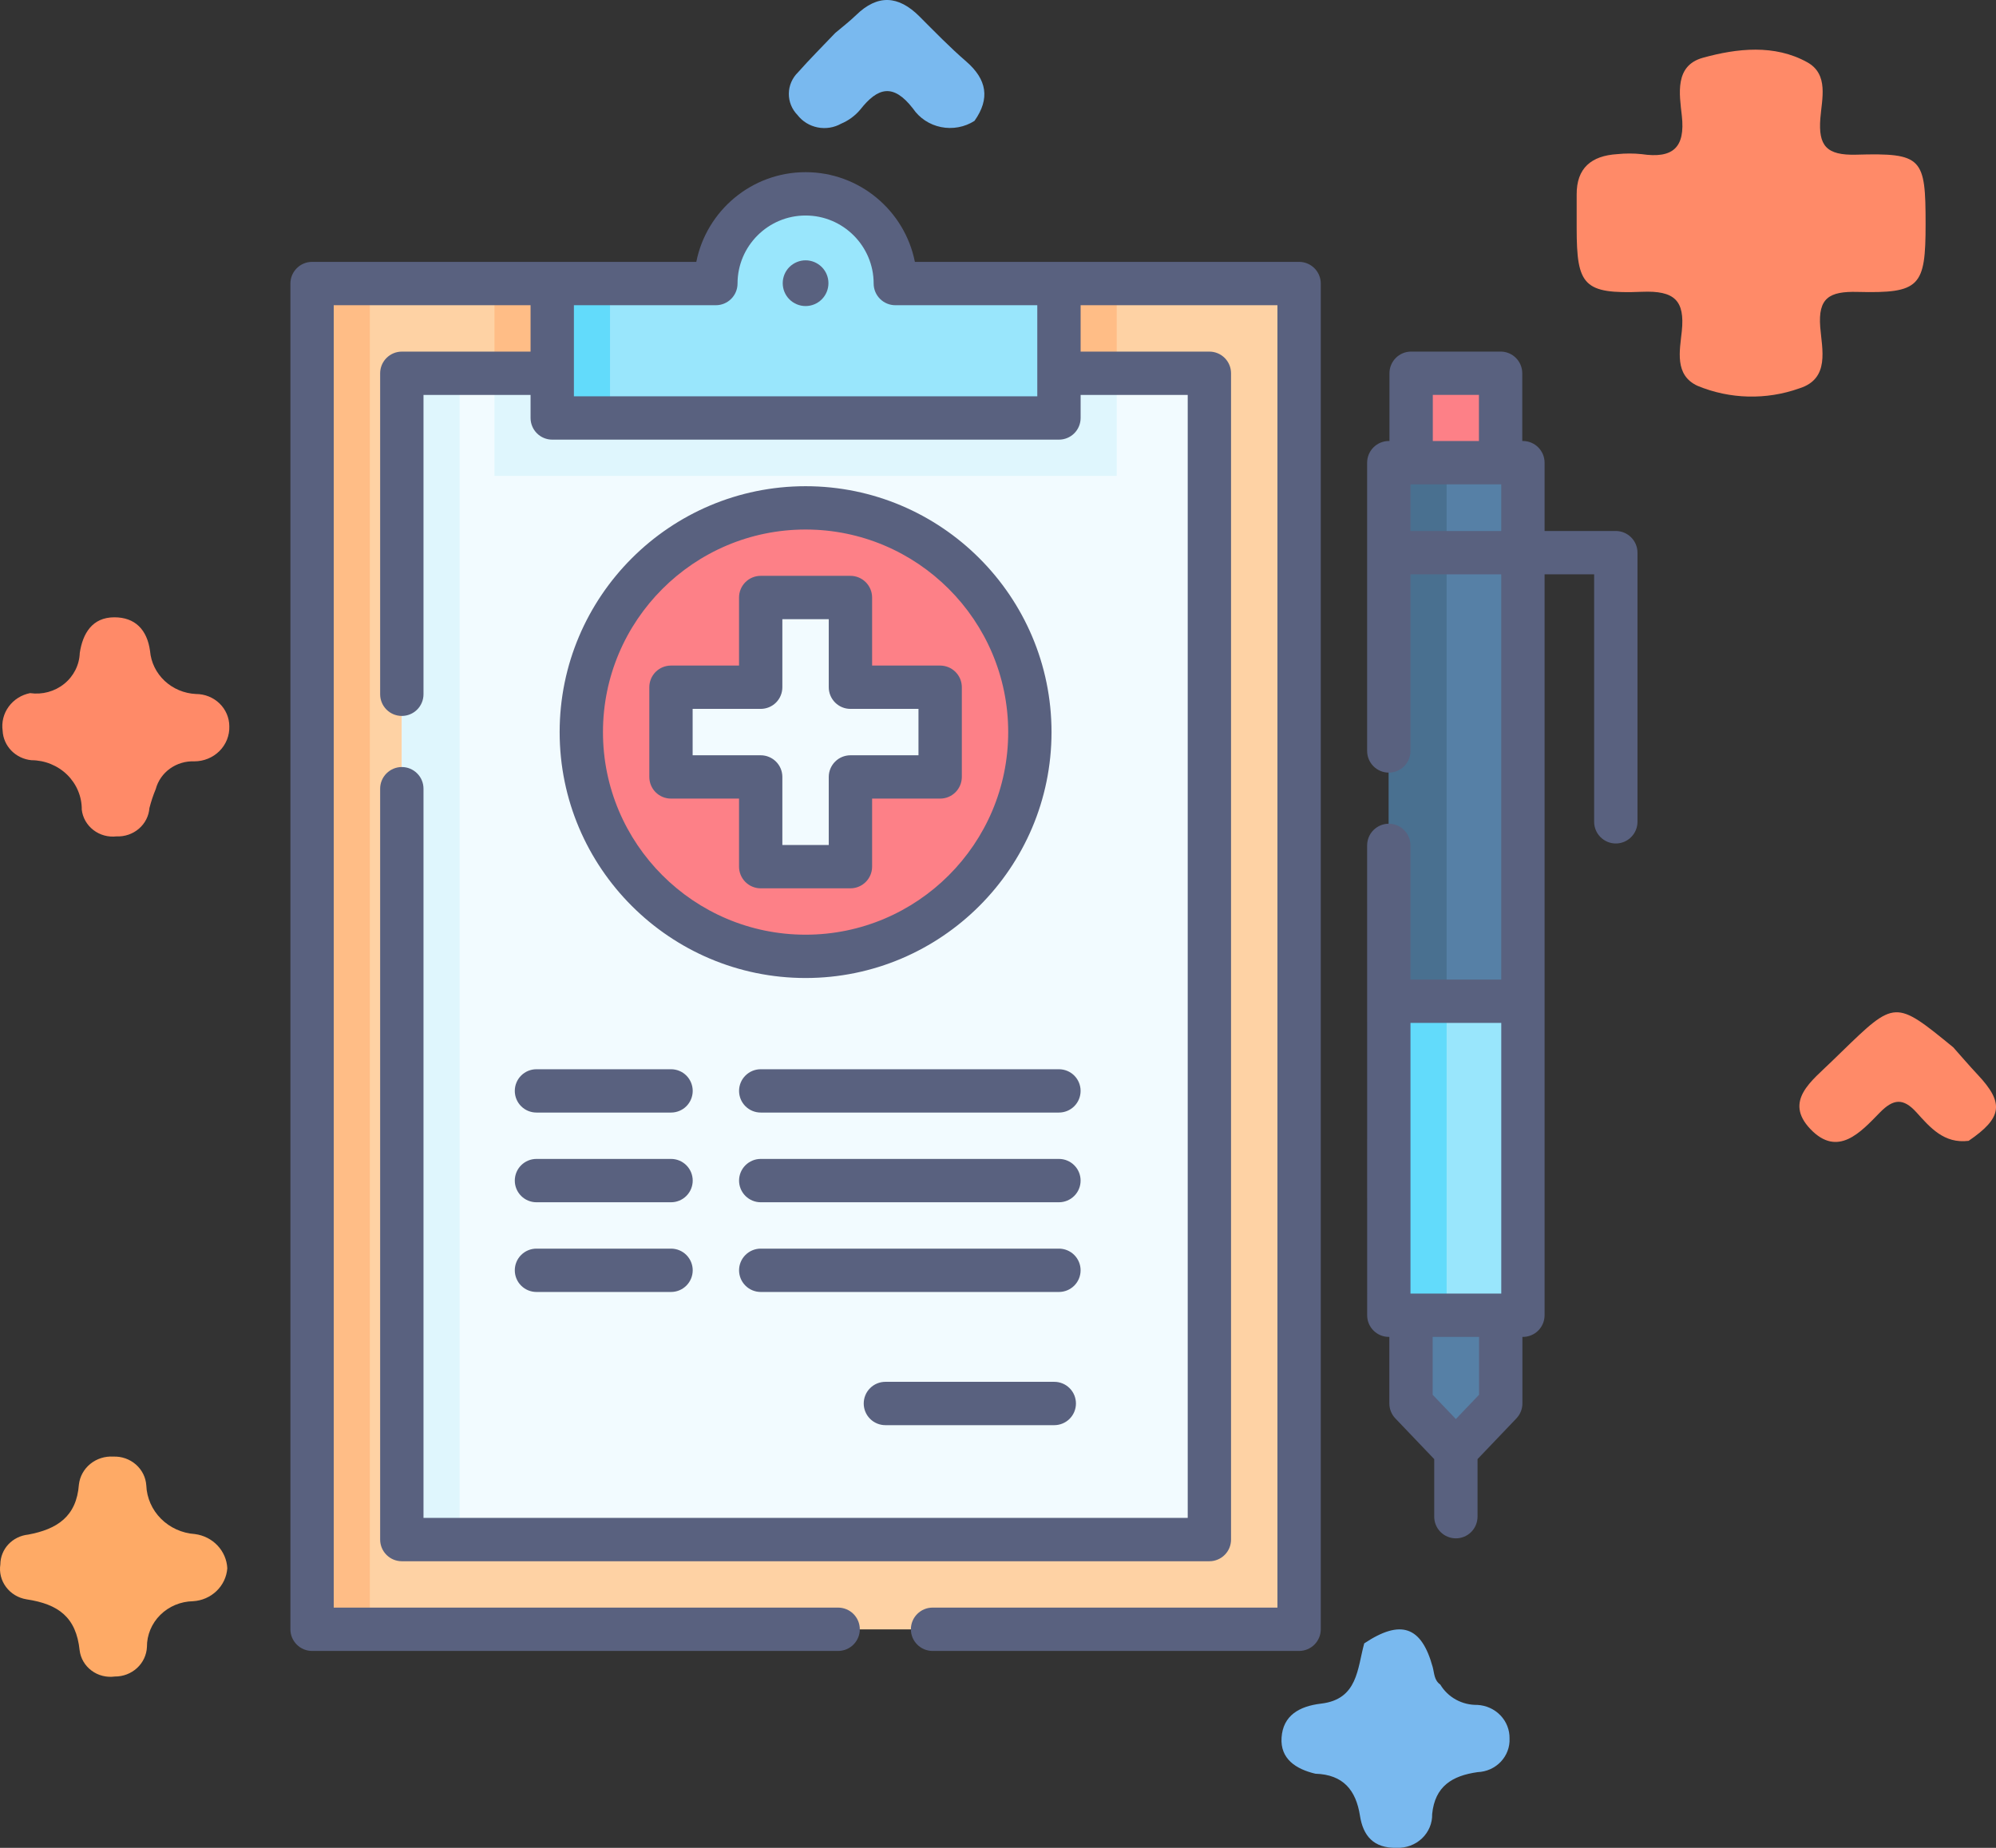 <svg width="81" height="75" viewBox="0 0 81 75" fill="none" xmlns="http://www.w3.org/2000/svg">
<rect x="0" y="0" width="81" height="75" fill="#333333" stroke="none"/>
<path d="M53.38 71.991C52.581 71.802 51.951 71.384 52.007 70.528C52.066 69.633 52.715 69.252 53.617 69.145C55.106 68.968 55.08 67.719 55.362 66.701C56.842 65.714 57.686 66 58.14 67.661C58.209 67.915 58.196 68.196 58.448 68.372C58.6 68.627 58.819 68.838 59.084 68.984C59.348 69.129 59.647 69.203 59.951 69.198C60.31 69.216 60.647 69.369 60.891 69.624C61.135 69.879 61.267 70.217 61.259 70.565C61.267 70.737 61.239 70.909 61.177 71.07C61.116 71.232 61.022 71.38 60.902 71.507C60.781 71.633 60.636 71.736 60.475 71.808C60.313 71.88 60.139 71.92 59.961 71.927C58.929 72.073 58.232 72.502 58.119 73.626C58.124 73.809 58.09 73.992 58.019 74.162C57.948 74.332 57.842 74.487 57.707 74.615C57.572 74.744 57.411 74.844 57.234 74.91C57.057 74.976 56.868 75.006 56.679 74.998C55.732 75.022 55.314 74.499 55.189 73.695C55.027 72.665 54.517 72.026 53.38 71.991Z" fill="#79B9EF"/>
<path d="M79.889 46.304C78.891 46.428 78.33 45.765 77.774 45.15C77.238 44.557 76.835 44.594 76.286 45.156C75.512 45.948 74.582 46.996 73.467 45.825C72.376 44.68 73.535 43.864 74.323 43.09C74.456 42.959 74.59 42.831 74.723 42.702C76.907 40.581 76.907 40.581 79.265 42.508C79.596 42.88 79.919 43.258 80.26 43.622C81.34 44.772 81.259 45.369 79.889 46.304Z" fill="#FF8A68"/>
<path d="M9.224 63.654C9.198 64.002 9.043 64.33 8.787 64.576C8.531 64.822 8.192 64.969 7.832 64.99C7.332 64.999 6.855 65.198 6.505 65.545C6.155 65.892 5.96 66.359 5.963 66.844C5.949 67.169 5.805 67.477 5.562 67.701C5.319 67.925 4.995 68.049 4.66 68.046C4.493 68.069 4.324 68.059 4.161 68.018C3.998 67.977 3.846 67.904 3.713 67.804C3.58 67.705 3.469 67.581 3.386 67.439C3.303 67.297 3.25 67.141 3.231 66.979C3.09 65.638 2.372 65.108 1.076 64.913C0.742 64.859 0.444 64.68 0.246 64.414C0.047 64.149 -0.036 63.819 0.014 63.495C0.016 63.194 0.132 62.904 0.34 62.681C0.549 62.459 0.834 62.318 1.143 62.286C2.317 62.067 3.105 61.555 3.202 60.253C3.24 59.926 3.405 59.627 3.665 59.416C3.925 59.205 4.258 59.099 4.597 59.12C4.934 59.106 5.263 59.221 5.513 59.44C5.764 59.659 5.916 59.964 5.937 60.291C5.957 60.797 6.17 61.279 6.534 61.643C6.898 62.007 7.388 62.229 7.91 62.264C8.263 62.31 8.587 62.474 8.827 62.728C9.067 62.982 9.208 63.31 9.224 63.654Z" fill="#FEAA66"/>
<path d="M33.895 1.338C34.178 1.098 34.474 0.872 34.739 0.615C35.615 -0.24 36.458 -0.183 37.304 0.659C37.928 1.282 38.542 1.918 39.209 2.494C40.052 3.224 40.184 4.005 39.546 4.906C39.348 5.033 39.126 5.12 38.894 5.163C38.661 5.206 38.422 5.205 38.19 5.158C37.957 5.111 37.737 5.021 37.541 4.891C37.346 4.762 37.178 4.596 37.048 4.404C36.248 3.372 35.619 3.544 34.908 4.452C34.7 4.699 34.434 4.894 34.132 5.021C33.844 5.183 33.505 5.236 33.179 5.171C32.853 5.106 32.563 4.927 32.364 4.669C32.134 4.434 32.008 4.122 32.012 3.799C32.015 3.476 32.148 3.167 32.383 2.937C32.867 2.39 33.389 1.871 33.895 1.338Z" fill="#79B9EF"/>
<path d="M1.22 28.132C1.465 28.167 1.716 28.152 1.955 28.087C2.194 28.022 2.416 27.909 2.606 27.755C2.797 27.601 2.951 27.41 3.06 27.193C3.169 26.977 3.229 26.741 3.237 26.501C3.359 25.702 3.748 25.058 4.635 25.055C5.479 25.052 5.971 25.554 6.089 26.423C6.128 26.884 6.339 27.314 6.682 27.636C7.025 27.956 7.477 28.146 7.953 28.168C8.131 28.168 8.307 28.202 8.471 28.268C8.635 28.334 8.785 28.431 8.91 28.553C9.036 28.675 9.135 28.82 9.203 28.979C9.271 29.139 9.306 29.309 9.306 29.482C9.312 29.666 9.279 29.849 9.211 30.021C9.142 30.193 9.039 30.35 8.906 30.483C8.774 30.615 8.616 30.72 8.44 30.792C8.265 30.864 8.077 30.901 7.887 30.901C7.533 30.887 7.184 30.991 6.899 31.195C6.614 31.399 6.41 31.692 6.321 32.025C6.217 32.276 6.131 32.534 6.064 32.796C6.04 33.119 5.887 33.42 5.637 33.635C5.388 33.85 5.061 33.962 4.728 33.947C4.562 33.966 4.393 33.953 4.232 33.909C4.071 33.865 3.921 33.79 3.79 33.689C3.659 33.588 3.55 33.463 3.469 33.322C3.388 33.18 3.336 33.023 3.318 32.862C3.321 32.6 3.27 32.341 3.168 32.098C3.067 31.855 2.917 31.634 2.728 31.447C2.538 31.261 2.312 31.113 2.063 31.011C1.814 30.909 1.546 30.856 1.276 30.855C0.966 30.825 0.676 30.688 0.462 30.468C0.247 30.248 0.121 29.961 0.107 29.659C0.058 29.315 0.145 28.965 0.352 28.682C0.559 28.398 0.869 28.202 1.22 28.132Z" fill="#FF8A68"/>
<path d="M78.143 9.096C78.143 11.632 77.921 11.911 75.382 11.848C74.234 11.818 73.775 12.093 73.867 13.274C73.937 14.173 74.272 15.374 73.016 15.764C71.676 16.241 70.198 16.204 68.886 15.659C67.94 15.224 68.169 14.221 68.25 13.439C68.378 12.192 67.95 11.789 66.635 11.843C64.265 11.94 63.984 11.589 63.983 9.267C63.983 8.811 63.986 8.355 63.983 7.898C63.976 6.825 64.575 6.32 65.631 6.256C65.96 6.222 66.29 6.222 66.619 6.256C67.899 6.447 68.393 5.981 68.251 4.701C68.154 3.826 67.945 2.665 69.107 2.344C70.49 1.962 72.011 1.789 73.342 2.528C74.221 3.016 73.933 4.02 73.872 4.802C73.786 5.91 74.112 6.313 75.332 6.278C78.012 6.203 78.144 6.4 78.143 9.096Z" fill="#FF8A68"/>
<path d="M52.719 66.133H12.664V11.512H52.719V66.133Z" fill="#FED2A4"/>
<path d="M45.317 19.314H20.066V11.512H45.317V19.314ZM15.009 66.133H12.664V11.512H15.009V66.133Z" fill="#FFBD86"/>
<path d="M60.903 56.967L59.082 58.875L57.262 56.967V53.388H60.903V56.967Z" fill="#5680A6"/>
<path d="M60.898 18.781H57.268V15.151H60.898V18.781Z" fill="#FD8087"/>
<path d="M61.803 53.383H56.361V40.638H61.803V53.383Z" fill="#99E6FC"/>
<path d="M58.706 53.383H56.361V40.638H58.706V53.383Z" fill="#62DBFB"/>
<path d="M61.803 40.641H56.361V18.782H61.803V40.641Z" fill="#5680A6"/>
<path d="M58.706 40.641H56.361V18.782H58.706V40.641Z" fill="#497090"/>
<path d="M49.078 62.492H16.307V15.155H49.078V62.492Z" fill="#F2FBFF"/>
<path d="M45.318 19.314H20.066V15.155H45.318V19.314ZM18.651 62.492H16.307V15.155H18.651V62.492Z" fill="#DFF6FD"/>
<path d="M36.333 11.512C36.333 9.501 34.703 7.871 32.692 7.871C30.681 7.871 29.05 9.501 29.05 11.512H22.41V16.969H42.973V11.512H36.333Z" fill="#99E6FC"/>
<path d="M22.41 11.512H24.755V16.969H22.41V11.512Z" fill="#62DBFB"/>
<path d="M41.793 29.711C41.793 34.738 37.718 38.812 32.691 38.812C27.665 38.812 23.59 34.738 23.59 29.711C23.59 24.684 27.665 20.61 32.691 20.61C37.718 20.61 41.793 24.684 41.793 29.711Z" fill="#FD8087"/>
<path d="M38.154 27.897H34.513V24.256H30.872V27.897H27.23V31.538H30.872V35.18H34.513V31.538H38.154V27.897Z" fill="#F2FBFF"/>
<path d="M33.348 10.838C33.522 11.012 33.619 11.248 33.619 11.494C33.619 11.74 33.522 11.976 33.348 12.15C33.174 12.324 32.938 12.422 32.692 12.422C32.446 12.422 32.209 12.324 32.035 12.15C31.949 12.064 31.881 11.962 31.834 11.849C31.788 11.737 31.764 11.616 31.764 11.494C31.764 11.372 31.788 11.252 31.834 11.139C31.881 11.026 31.949 10.924 32.035 10.838C32.122 10.752 32.224 10.684 32.337 10.637C32.449 10.59 32.57 10.566 32.692 10.566C32.813 10.566 32.934 10.59 33.047 10.637C33.159 10.684 33.261 10.752 33.348 10.838Z" fill="#59617F"/>
<path d="M57.239 21.552V19.658H57.258C57.261 19.658 57.263 19.658 57.266 19.658H60.896C60.898 19.658 60.901 19.658 60.904 19.658H60.922V21.552H57.239ZM58.145 16.028H60.017V17.899H58.145V16.028ZM60.022 56.609L59.081 57.596L58.139 56.61V54.262H60.022V56.609ZM57.239 52.503V41.517H60.923V52.503H57.26H57.239ZM65.572 21.552H62.681V18.779C62.681 18.546 62.588 18.322 62.423 18.157C62.258 17.992 62.035 17.899 61.801 17.899H61.775V15.149C61.775 14.916 61.682 14.692 61.517 14.527C61.353 14.362 61.129 14.27 60.896 14.27H57.266C57.032 14.27 56.809 14.362 56.644 14.527C56.479 14.692 56.386 14.916 56.386 15.149V17.899H56.36C56.127 17.899 55.903 17.992 55.738 18.157C55.573 18.322 55.48 18.546 55.48 18.779V30.48C55.48 30.713 55.573 30.937 55.738 31.102C55.903 31.267 56.127 31.359 56.36 31.359C56.593 31.359 56.816 31.267 56.981 31.102C57.146 30.937 57.239 30.713 57.239 30.48V23.311H60.922V39.759H57.239V34.312C57.239 34.079 57.146 33.855 56.981 33.691C56.816 33.526 56.593 33.433 56.36 33.433C56.127 33.433 55.903 33.526 55.738 33.691C55.573 33.855 55.48 34.079 55.48 34.312L55.481 53.383C55.481 53.616 55.573 53.839 55.738 54.004C55.903 54.169 56.127 54.262 56.36 54.262H56.381V56.962C56.381 57.188 56.468 57.405 56.624 57.569L58.202 59.222V61.558C58.202 61.791 58.294 62.015 58.459 62.18C58.624 62.345 58.848 62.438 59.081 62.438C59.314 62.438 59.538 62.345 59.703 62.18C59.867 62.015 59.96 61.791 59.96 61.558V59.222L61.538 57.569C61.694 57.405 61.781 57.188 61.781 56.962V54.262H61.802C62.035 54.262 62.259 54.169 62.424 54.004C62.588 53.839 62.681 53.616 62.681 53.383L62.681 23.311H64.692V33.355C64.692 33.589 64.785 33.812 64.95 33.977C65.115 34.142 65.338 34.235 65.572 34.235C65.805 34.235 66.028 34.142 66.193 33.977C66.358 33.812 66.451 33.589 66.451 33.355V22.432C66.451 22.198 66.358 21.975 66.193 21.81C66.028 21.645 65.805 21.552 65.572 21.552Z" fill="#59617F"/>
<path d="M23.29 16.086V12.388H29.051C29.284 12.388 29.508 12.295 29.672 12.13C29.837 11.966 29.93 11.742 29.93 11.509C29.93 9.986 31.169 8.747 32.692 8.747C34.215 8.747 35.454 9.986 35.454 11.509C35.454 11.742 35.547 11.966 35.712 12.13C35.877 12.295 36.1 12.388 36.333 12.388H42.094V16.086H23.29ZM52.719 10.629H37.127C36.716 8.556 34.884 6.988 32.692 6.988C30.5 6.988 28.668 8.556 28.257 10.629H12.664C12.431 10.629 12.207 10.722 12.043 10.887C11.878 11.052 11.785 11.275 11.785 11.508V66.129C11.785 66.362 11.878 66.585 12.043 66.75C12.207 66.915 12.431 67.008 12.664 67.008H34.012C34.245 67.008 34.469 66.915 34.634 66.75C34.799 66.585 34.892 66.362 34.892 66.129C34.892 65.895 34.799 65.672 34.634 65.507C34.469 65.342 34.245 65.249 34.012 65.249H13.543V12.388H21.531V14.271H16.307C16.191 14.271 16.077 14.294 15.97 14.338C15.863 14.383 15.767 14.447 15.685 14.529C15.603 14.611 15.539 14.707 15.494 14.814C15.45 14.921 15.427 15.035 15.427 15.151V28.179C15.427 28.412 15.52 28.636 15.685 28.801C15.85 28.966 16.073 29.058 16.307 29.058C16.54 29.058 16.763 28.966 16.928 28.801C17.093 28.636 17.186 28.412 17.186 28.179V16.03H21.531V16.965C21.531 17.198 21.624 17.422 21.789 17.587C21.954 17.752 22.177 17.844 22.411 17.844H42.973C43.206 17.844 43.43 17.752 43.595 17.587C43.76 17.422 43.853 17.198 43.853 16.965V16.03H48.199V61.608H17.186V32.011C17.186 31.778 17.093 31.554 16.928 31.39C16.763 31.225 16.54 31.132 16.307 31.132C16.073 31.132 15.85 31.225 15.685 31.39C15.52 31.554 15.427 31.778 15.427 32.011V62.488C15.427 62.603 15.45 62.717 15.494 62.824C15.539 62.931 15.603 63.028 15.685 63.109C15.767 63.191 15.863 63.256 15.97 63.3C16.077 63.344 16.191 63.367 16.307 63.367H49.078C49.311 63.367 49.535 63.274 49.7 63.109C49.865 62.944 49.957 62.721 49.957 62.488V15.151C49.957 14.917 49.865 14.694 49.7 14.529C49.535 14.364 49.311 14.271 49.078 14.271H43.853V12.388H51.84V65.249H37.844C37.611 65.249 37.388 65.342 37.223 65.507C37.058 65.672 36.965 65.895 36.965 66.129C36.965 66.362 37.058 66.585 37.223 66.75C37.388 66.915 37.611 67.008 37.844 67.008H52.719C52.953 67.008 53.176 66.915 53.341 66.75C53.506 66.585 53.599 66.362 53.599 66.129V11.508C53.599 11.275 53.506 11.052 53.341 10.887C53.176 10.722 52.953 10.629 52.719 10.629Z" fill="#59617F"/>
<path d="M42.973 43.398H30.871C30.638 43.398 30.415 43.49 30.25 43.655C30.085 43.82 29.992 44.044 29.992 44.277C29.992 44.51 30.085 44.734 30.25 44.899C30.415 45.064 30.638 45.156 30.871 45.156H42.973C43.206 45.156 43.43 45.064 43.595 44.899C43.76 44.734 43.852 44.51 43.852 44.277C43.852 44.044 43.76 43.82 43.595 43.655C43.43 43.49 43.206 43.398 42.973 43.398Z" fill="#59617F"/>
<path d="M42.973 47.038H30.871C30.638 47.038 30.415 47.131 30.25 47.296C30.085 47.461 29.992 47.684 29.992 47.918C29.992 48.151 30.085 48.374 30.25 48.539C30.415 48.704 30.638 48.797 30.871 48.797H42.973C43.206 48.797 43.43 48.704 43.595 48.539C43.76 48.374 43.852 48.151 43.852 47.918C43.852 47.684 43.76 47.461 43.595 47.296C43.43 47.131 43.206 47.038 42.973 47.038Z" fill="#59617F"/>
<path d="M42.973 50.679H30.871C30.638 50.679 30.415 50.772 30.25 50.937C30.085 51.102 29.992 51.325 29.992 51.558C29.992 51.791 30.085 52.015 30.25 52.18C30.415 52.345 30.638 52.438 30.871 52.438H42.973C43.206 52.438 43.43 52.345 43.595 52.18C43.76 52.015 43.852 51.791 43.852 51.558C43.852 51.325 43.76 51.102 43.595 50.937C43.43 50.772 43.206 50.679 42.973 50.679Z" fill="#59617F"/>
<path d="M20.891 44.277C20.891 44.51 20.983 44.734 21.148 44.899C21.313 45.064 21.537 45.156 21.77 45.156H27.232C27.465 45.156 27.689 45.064 27.854 44.899C28.018 44.734 28.111 44.51 28.111 44.277C28.111 44.044 28.018 43.82 27.854 43.655C27.689 43.49 27.465 43.398 27.232 43.398H21.77C21.537 43.398 21.313 43.49 21.148 43.655C20.983 43.82 20.891 44.044 20.891 44.277Z" fill="#59617F"/>
<path d="M21.77 48.797H27.232C27.465 48.797 27.689 48.704 27.854 48.539C28.018 48.374 28.111 48.151 28.111 47.918C28.111 47.684 28.018 47.461 27.854 47.296C27.689 47.131 27.465 47.038 27.232 47.038H21.77C21.537 47.038 21.313 47.131 21.148 47.296C20.983 47.461 20.891 47.684 20.891 47.918C20.891 48.151 20.983 48.374 21.148 48.539C21.313 48.704 21.537 48.797 21.77 48.797Z" fill="#59617F"/>
<path d="M21.77 52.438H27.232C27.465 52.438 27.689 52.345 27.854 52.18C28.018 52.015 28.111 51.791 28.111 51.558C28.111 51.325 28.018 51.102 27.854 50.937C27.689 50.772 27.465 50.679 27.232 50.679H21.77C21.537 50.679 21.313 50.772 21.148 50.937C20.983 51.102 20.891 51.325 20.891 51.558C20.891 51.791 20.983 52.015 21.148 52.18C21.313 52.345 21.537 52.438 21.77 52.438Z" fill="#59617F"/>
<path d="M42.784 56.085H35.93C35.697 56.085 35.473 56.178 35.308 56.343C35.143 56.508 35.051 56.731 35.051 56.965C35.051 57.198 35.143 57.421 35.308 57.586C35.473 57.751 35.697 57.844 35.93 57.844H42.784C43.017 57.844 43.241 57.751 43.406 57.586C43.571 57.421 43.663 57.198 43.663 56.965C43.663 56.731 43.571 56.508 43.406 56.343C43.241 56.178 43.017 56.085 42.784 56.085Z" fill="#59617F"/>
<path d="M32.692 37.937C28.158 37.937 24.469 34.248 24.469 29.715C24.469 25.181 28.158 21.492 32.692 21.492C37.225 21.492 40.914 25.181 40.914 29.715C40.914 34.248 37.225 37.937 32.692 37.937ZM32.692 19.734C27.188 19.734 22.711 24.211 22.711 29.715C22.711 35.218 27.188 39.695 32.692 39.695C38.195 39.695 42.672 35.218 42.672 29.715C42.672 24.211 38.195 19.734 32.692 19.734Z" fill="#59617F"/>
<path d="M37.273 30.655H34.511C34.396 30.655 34.282 30.678 34.175 30.722C34.068 30.766 33.971 30.831 33.89 30.913C33.725 31.077 33.632 31.301 33.632 31.534V34.296H31.749V31.534C31.749 31.301 31.657 31.077 31.492 30.913C31.327 30.748 31.103 30.655 30.87 30.655H28.108V28.772H30.87C31.103 28.772 31.327 28.68 31.492 28.515C31.657 28.35 31.749 28.126 31.749 27.893V25.131H33.632V27.893C33.632 28.126 33.725 28.35 33.89 28.515C34.055 28.68 34.278 28.772 34.511 28.772H37.273V30.655ZM35.391 27.014V24.252C35.391 24.018 35.298 23.795 35.133 23.63C34.968 23.465 34.745 23.372 34.511 23.372H30.87C30.637 23.372 30.413 23.465 30.248 23.63C30.084 23.795 29.991 24.018 29.991 24.252V27.014H27.229C26.996 27.014 26.772 27.106 26.607 27.271C26.442 27.436 26.35 27.66 26.35 27.893V31.534C26.35 31.767 26.442 31.991 26.607 32.156C26.772 32.321 26.996 32.413 27.229 32.413H29.991V35.175C29.991 35.409 30.084 35.632 30.248 35.797C30.413 35.962 30.637 36.055 30.87 36.055H34.511C34.745 36.055 34.968 35.962 35.133 35.797C35.298 35.632 35.391 35.409 35.391 35.175V32.413H38.153C38.386 32.413 38.609 32.321 38.774 32.156C38.939 31.991 39.032 31.767 39.032 31.534V27.893C39.032 27.777 39.009 27.663 38.965 27.556C38.921 27.45 38.856 27.353 38.774 27.271C38.693 27.19 38.596 27.125 38.489 27.081C38.383 27.037 38.268 27.014 38.153 27.014H35.391Z" fill="#59617F"/>
</svg>
